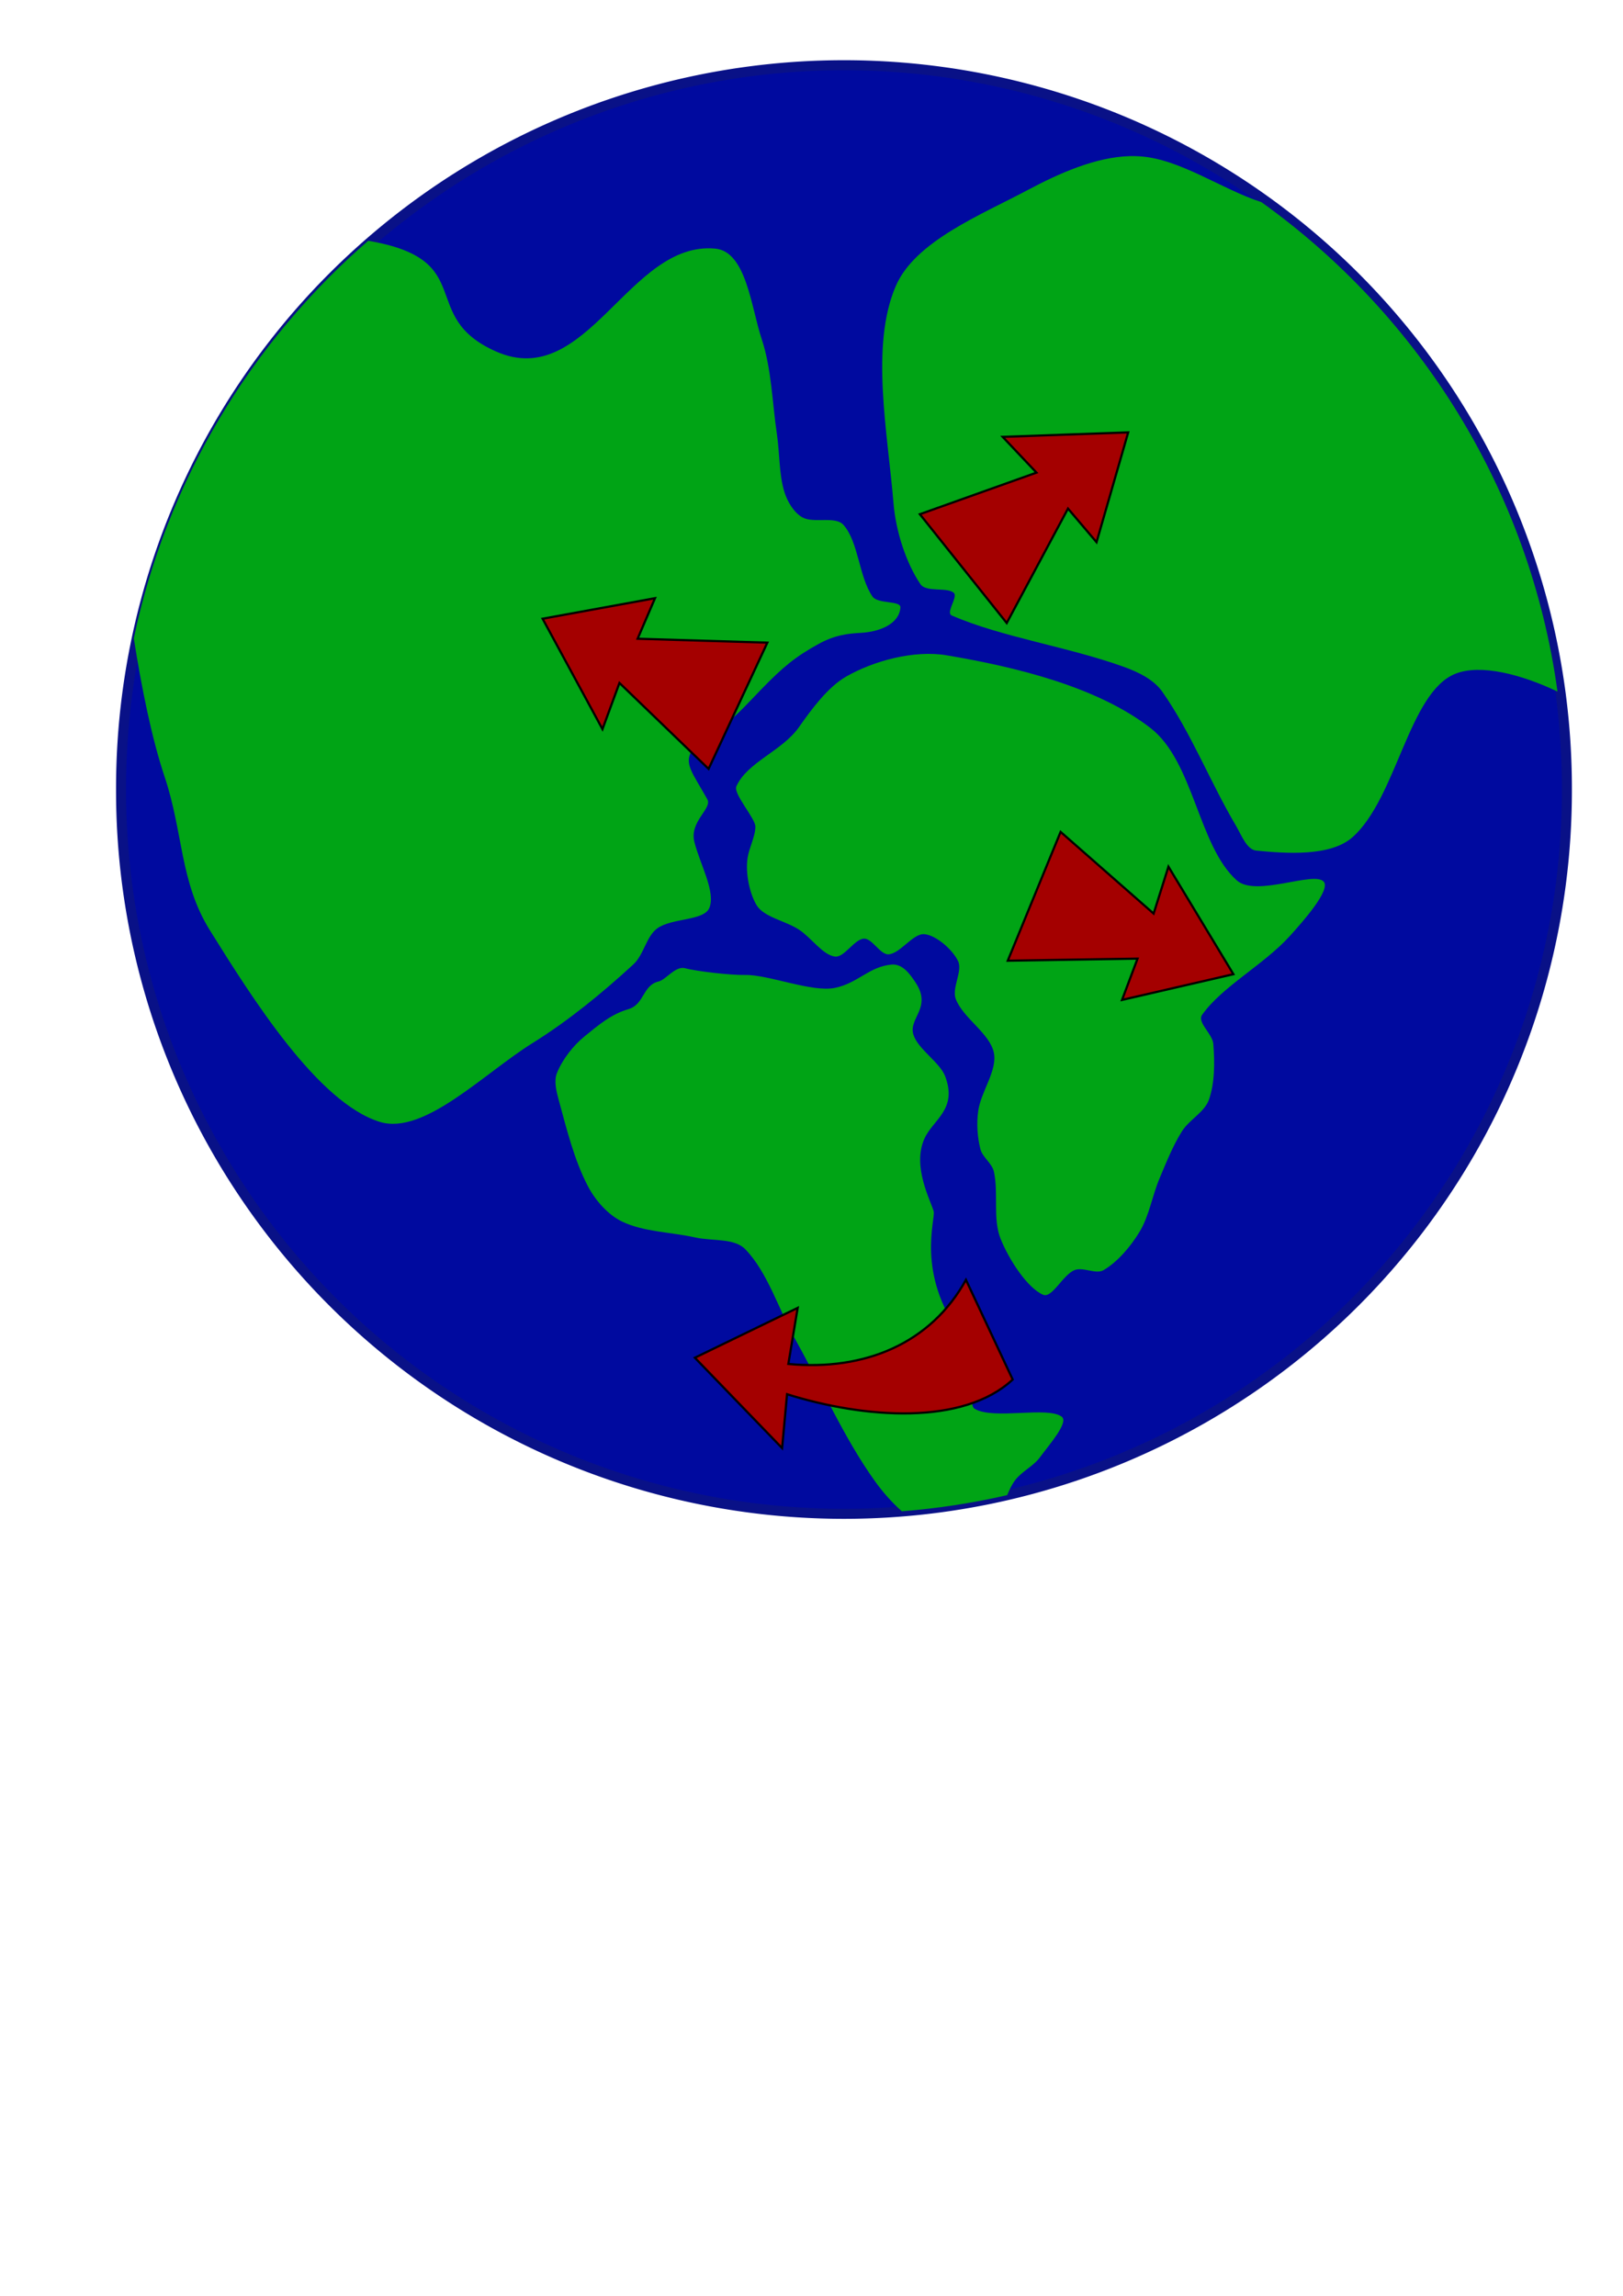 <?xml version="1.0" encoding="UTF-8" standalone="no"?>
<!-- Created with Inkscape (http://www.inkscape.org/) -->
<svg
   xmlns:dc="http://purl.org/dc/elements/1.1/"
   xmlns:cc="http://web.resource.org/cc/"
   xmlns:rdf="http://www.w3.org/1999/02/22-rdf-syntax-ns#"
   xmlns:svg="http://www.w3.org/2000/svg"
   xmlns="http://www.w3.org/2000/svg"
   xmlns:sodipodi="http://inkscape.sourceforge.net/DTD/sodipodi-0.dtd"
   xmlns:inkscape="http://www.inkscape.org/namespaces/inkscape"
   width="744.094"
   height="1052.362"
   id="svg3136"
   sodipodi:version="0.32"
   inkscape:version="0.43"
   sodipodi:docbase="/trex/docs/sarah/church/vbs/beginning/images"
   sodipodi:docname="world-with-continent-breaking-up.svg">
  <defs
     id="defs3138" />
  <sodipodi:namedview
     id="base"
     pagecolor="#797979"
     bordercolor="#666666"
     borderopacity="1.0"
     inkscape:pageopacity="1"
     inkscape:pageshadow="2"
     inkscape:zoom="0.98994949"
     inkscape:cx="650.0758"
     inkscape:cy="619.51829"
     inkscape:document-units="px"
     inkscape:current-layer="layer1"
     inkscape:window-width="1404"
     inkscape:window-height="1069"
     inkscape:window-x="123"
     inkscape:window-y="5" />
  <g
     inkscape:label="Layer 1"
     inkscape:groupmode="layer"
     id="layer1">
    <path
       sodipodi:type="arc"
       style="opacity:1;fill:#000a9f;fill-opacity:1;stroke:#091187;stroke-width:4.6;stroke-linecap:round;stroke-linejoin:round;stroke-miterlimit:4;stroke-dasharray:none;stroke-dashoffset:0;stroke-opacity:1"
       id="path3144"
       sodipodi:cx="336.42856"
       sodipodi:cy="336.64789"
       sodipodi:rx="331.42856"
       sodipodi:ry="331.42856"
       d="M 667.857 336.648 A 331.429 331.429 0 1 1  5,336.648 A 331.429 331.429 0 1 1  667.857 336.648 z"
       transform="translate(50.508,25.254)" />
    <path
       style="fill:#00a415;fill-opacity:1;fill-rule:evenodd;stroke:none;stroke-width:1px;stroke-linecap:butt;stroke-linejoin:miter;stroke-opacity:1"
       d="M 409 442.125 C 408.88 442.131 408.747 442.144 408.625 442.156 C 398.329 443.161 393.346 450.674 382.719 452.844 C 372.201 454.991 352.232 446.652 341.438 446.906 C 335.399 447.048 319.629 445.314 314.062 443.812 C 309.701 442.636 305.261 449.113 302 449.875 C 294.53 451.62 295.481 460.438 288.062 462.594 C 280.163 464.889 274.458 469.831 268.094 474.969 C 262.742 479.289 257.834 485.69 255.344 491.844 C 253.869 495.488 255.093 500.338 256.188 504.344 C 259.82 517.633 263.253 531.713 269.531 543.719 C 272.956 550.268 278.769 556.882 285.312 560 C 295.212 564.718 307.682 564.758 318.844 567.25 C 326.46 568.95 336.618 567.425 341.656 572.594 C 351.973 583.176 357.108 600.555 364.906 614.5 C 376.934 636.007 386.963 659.166 401.125 678.938 C 404.554 683.725 408.799 688.635 413.469 692.75 C 429.924 691.454 446.056 688.958 461.75 685.344 C 462.788 682.866 463.925 680.463 465.406 678.5 C 468.473 674.437 473.748 672.124 476.75 668.031 C 480.866 662.419 490.186 651.933 486.75 649.375 C 480.266 644.549 455.839 650.832 447 645.875 C 442.98 643.621 450.448 632.306 448.188 627.75 C 446.241 623.827 443.518 615.864 440.594 611.906 C 419.843 583.852 429.016 558.717 428.062 555.25 C 426.715 550.351 418.048 534.658 423.844 521.875 C 427.804 513.141 439.104 508.549 433.312 493.312 C 430.885 486.927 420.897 480.982 418.781 474.312 C 416.343 466.626 427.569 461.99 419.656 450.219 C 417.269 446.667 413.992 441.875 409 442.125 z "
       id="path4183" />
    <path
       style="fill:#00a415;fill-opacity:1;fill-rule:evenodd;stroke:none;stroke-width:1px;stroke-linecap:butt;stroke-linejoin:miter;stroke-opacity:1"
       d="M 591.174,429.235 C 597.767,422.004 610.263,407.734 606.83,404.082 C 602.221,399.179 575.812,411.34 567.048,403.569 C 549.377,387.899 547.338,349.136 527.523,333.759 C 503.022,314.744 465.633,305.726 434.1,300.393 C 419.092,297.855 400.519,302.907 387.902,310.146 C 379.644,314.884 372.255,324.821 366.343,333.245 C 358.567,344.327 342.58,349.307 337.598,360.451 C 336.078,363.851 346.324,375.115 346.324,378.93 C 346.324,383.328 343.413,388.663 342.731,393.303 C 341.702,400.298 343.659,409.508 346.837,414.862 C 350.161,420.459 360.076,422.036 366.343,426.155 C 372.053,429.907 377.141,437.698 382.769,438.474 C 387.065,439.067 391.686,430.446 396.115,430.261 C 399.899,430.104 403.571,437.732 407.408,437.448 C 412.811,437.048 418.65,427.706 423.834,428.208 C 429.259,428.733 436.694,435.267 439.234,440.528 C 441.485,445.191 436.199,452.835 438.207,457.98 C 441.675,466.866 453.873,473.687 455.66,482.619 C 457.295,490.797 449.731,500.297 448.473,509.311 C 447.678,515.012 448.078,521.28 449.5,526.764 C 450.474,530.52 454.801,533.212 455.66,537.03 C 457.88,546.901 455.052,558.61 458.739,567.829 C 462.58,577.431 471.039,590.437 478.245,593.495 C 482.332,595.228 487.278,584.378 492.618,582.202 C 496.517,580.613 502.415,584.283 505.964,582.202 C 512.339,578.465 518.312,571.437 522.39,564.749 C 526.868,557.406 528.221,548.184 531.63,540.11 C 534.723,532.784 537.697,525.232 541.896,518.551 C 545.225,513.255 552.186,509.833 554.216,504.178 C 556.977,496.487 556.929,486.873 556.269,478.513 C 555.902,473.869 548.693,468.616 551.136,465.167 C 560.328,452.19 579.202,442.365 591.174,429.235 z "
       id="path5058"
       sodipodi:nodetypes="cssssssssssssssssssssssssssssssss" />
    <path
       style="fill:#00a415;fill-opacity:1;fill-rule:evenodd;stroke:none;stroke-width:1px;stroke-linecap:butt;stroke-linejoin:miter;stroke-opacity:1"
       d="M 168.812 110.375 C 115.094 156.925 76.484 220.465 61.344 292.594 C 64.87 315.07 69.543 338.374 75.5 356.156 C 84.021 381.593 82.423 404.319 96.25 426.469 C 115.327 457.027 145.688 505.58 174.219 514.281 C 194.436 520.447 221.965 491.93 244.156 478.125 C 260.69 467.84 276.154 455.139 290.406 442.031 C 295.198 437.625 296.242 429.33 301.281 425.594 C 307.839 420.731 322.616 422.2 325.188 416.219 C 328.301 408.977 320.84 395.956 318.344 385.906 C 315.998 376.462 326.673 370.644 324.281 366.375 C 317.357 354.015 313.458 350.049 317.312 343.906 C 319.169 340.947 329.279 334.436 332.375 332.125 C 337.651 328.187 344.088 321.073 348.875 316.125 C 359.224 305.428 364.891 300.94 375.156 295.25 C 382.627 291.109 388.494 290.421 394.594 290.094 C 403.543 289.614 412.289 285.893 412.812 278.469 C 413.045 275.174 402.434 276.972 400 273.438 C 393.743 264.353 393.662 248.47 386.719 240.625 C 382.957 236.375 373.06 240.041 367.875 237.156 C 364.019 235.011 360.979 229.954 359.625 225.531 C 357.09 217.247 357.495 207.838 356.188 199.031 C 354.021 184.442 353.778 169.17 349.188 155.344 C 344.362 140.81 342.142 115.302 327.938 113.969 C 288.262 110.244 269.145 179.575 227.438 161.125 C 190.936 144.978 219.849 119.009 168.812 110.375 z "
       id="path5063" />
    <path
       style="fill:#00a415;fill-opacity:1;fill-rule:evenodd;stroke:none;stroke-width:1px;stroke-linecap:butt;stroke-linejoin:miter;stroke-opacity:1"
       d="M 517.938 71.562 C 502.177 72.007 485.404 79.531 471.25 87.062 C 449.501 98.636 419.473 110.614 410.656 131.188 C 398.941 158.523 406.95 198.066 409.656 230.781 C 410.715 243.579 415.412 258.036 421.969 267.75 C 424.651 271.724 434.467 268.936 437.375 271.844 C 437.471 271.939 437.536 272.066 437.594 272.188 C 438.523 274.251 434.553 279.702 435.75 281.625 C 435.881 281.825 436.084 282.012 436.344 282.125 C 459.461 292.163 489.681 296.425 515.375 305.719 C 521.849 308.06 528.939 311.486 532.844 317.031 C 546.049 335.783 554.816 358.504 566.719 378.625 C 569.189 382.801 571.58 389.484 575.969 389.906 C 589.375 391.195 609.899 392.8 620.094 383.75 C 640.355 365.765 645.858 317.286 667.312 308.812 C 678.792 304.279 697.437 309.076 714.062 317 C 701.412 224.701 650.713 144.468 578.312 92.656 C 578.303 92.653 578.291 92.659 578.281 92.656 C 559.928 86.672 541.074 72.87 522.562 71.656 C 521.03 71.556 519.493 71.519 517.938 71.562 z "
       id="path5090" />
    <path
       style="fill:#a40000;fill-opacity:1;fill-rule:evenodd;stroke:#000000;stroke-width:1px;stroke-linecap:butt;stroke-linejoin:miter;stroke-opacity:1"
       d="M 442.857,586.648 C 426.826,615.667 396.653,628.525 361.429,625.219 L 365.714,599.505 L 318.571,622.362 L 358.571,663.791 L 360.837,639.087 C 396.667,650.314 441.588,653.46 464.286,632.362 L 442.857,586.648 z "
       id="path5222"
       sodipodi:nodetypes="cccccccc" />
    <path
       style="fill:#a40000;fill-opacity:1;fill-rule:evenodd;stroke:#000000;stroke-width:1px;stroke-linecap:butt;stroke-linejoin:miter;stroke-opacity:1"
       d="M 351.809,294.58 L 292.323,292.78 L 300.304,274.201 L 248.763,283.608 L 276.217,334.23 L 284.001,313.054 L 324.867,352.443 L 351.809,294.58 z "
       id="path5224"
       sodipodi:nodetypes="cccccccc" />
    <path
       style="fill:#a40000;fill-opacity:1;fill-rule:evenodd;stroke:#000000;stroke-width:1px;stroke-linecap:butt;stroke-linejoin:miter;stroke-opacity:1"
       d="M 461.55,285.588 L 489.64,233.121 L 502.725,248.537 L 517.243,198.197 L 459.692,200.248 L 475.19,216.644 L 421.728,235.706 L 461.55,285.588 z "
       id="path5226"
       sodipodi:nodetypes="cccccccc" />
    <path
       style="fill:#a40000;fill-opacity:1;fill-rule:evenodd;stroke:#000000;stroke-width:1px;stroke-linecap:butt;stroke-linejoin:miter;stroke-opacity:1"
       d="M 462.024,440.377 L 521.53,439.416 L 514.42,458.345 L 565.468,446.558 L 535.696,397.263 L 528.903,418.778 L 486.254,381.326 L 462.024,440.377 z "
       id="path5228"
       sodipodi:nodetypes="cccccccc" />
  </g>
</svg>

